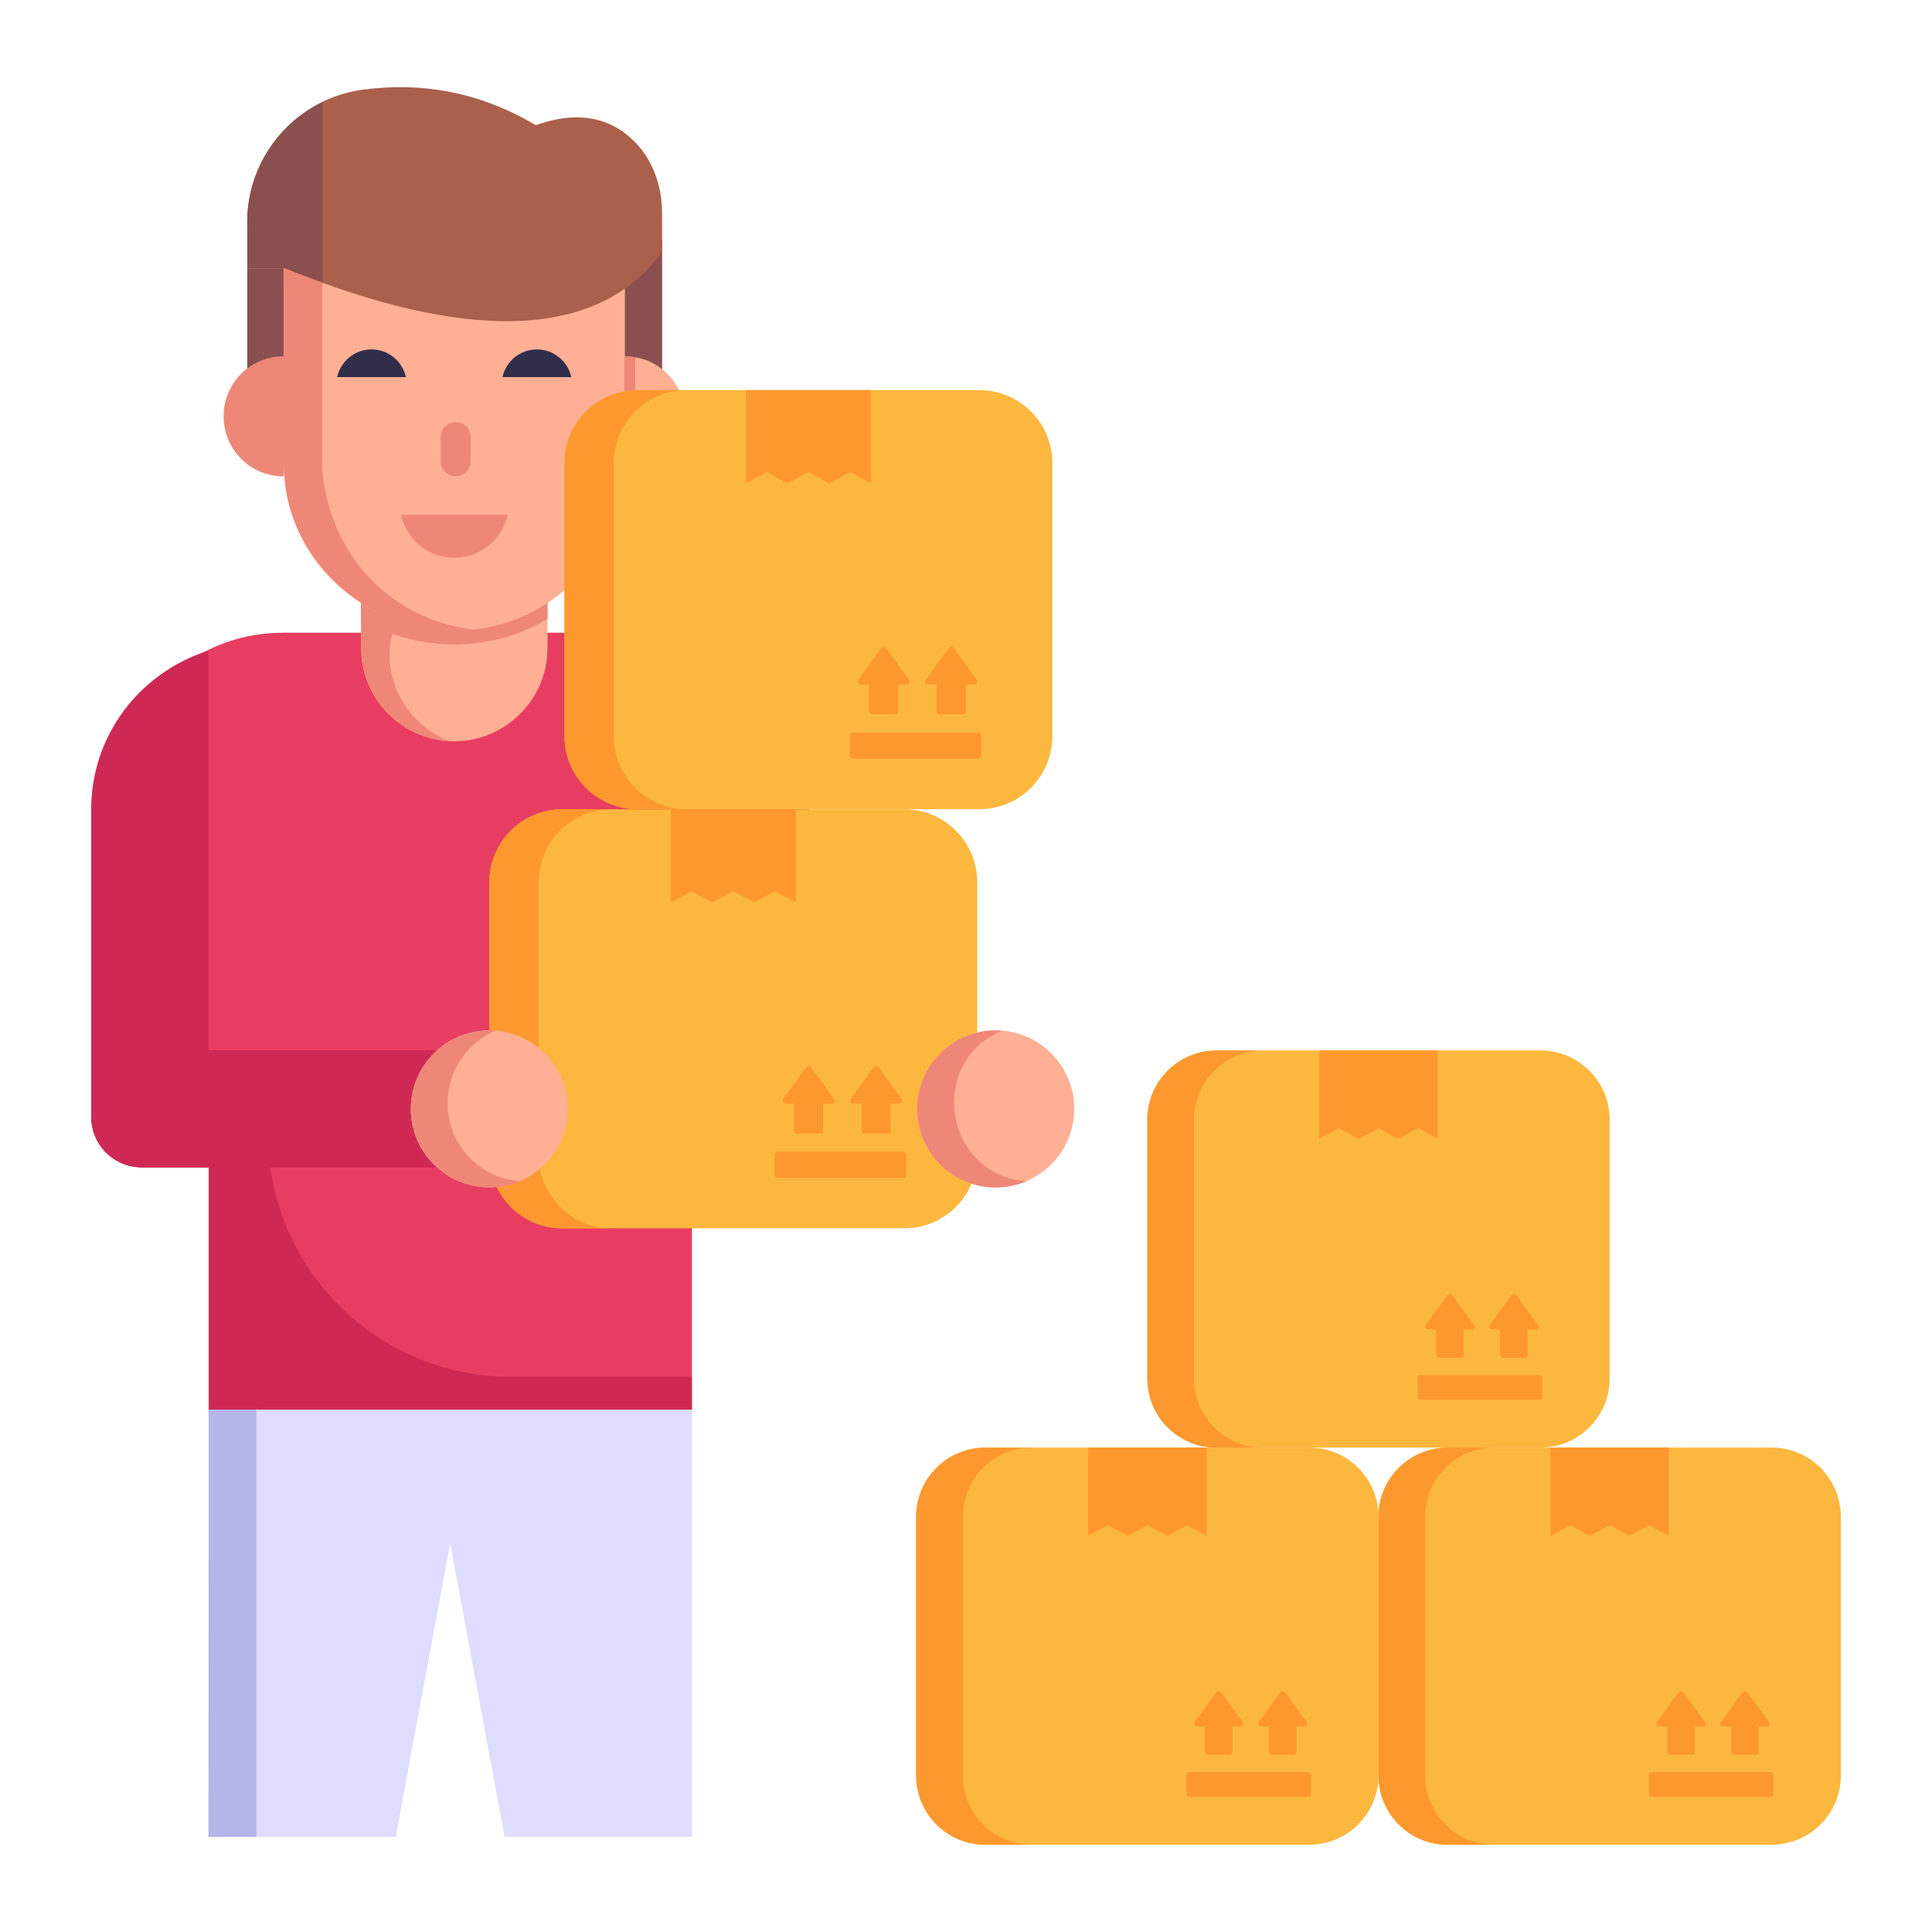 <svg width="160" height="160" viewBox="0 0 160 160" fill="none" xmlns="http://www.w3.org/2000/svg">
<path d="M57.303 116.736H17.296V96.657C13.033 96.781 9.51 93.36 9.51 89.095V66.265C9.51 58.608 15.717 52.401 23.374 52.401H53.136C60.793 52.401 67.001 58.608 67.001 66.265V85.32L57.303 89.782V116.736Z" fill="#E83D62"/>
<path d="M42.288 114.012C31.196 114.012 22.203 105.019 22.203 93.927H21.985C18.037 93.927 14.807 90.85 14.486 86.981H9.506V89.119C9.506 93.283 12.882 96.659 17.046 96.659H17.286V116.743H57.293V114.012H42.288Z" fill="#CE2955"/>
<path d="M57.303 89.781L67.001 90.372V66.265C67.001 60.065 62.904 54.878 57.29 53.105L57.303 89.781Z" fill="#CE2955"/>
<path d="M17.26 53.883V96.665H11.466C9.273 96.534 7.55 94.707 7.55 92.488V67.039C7.55 60.826 11.648 55.658 17.26 53.883Z" fill="#CE2955"/>
<path d="M82.46 96.691H61.502C59.183 96.691 57.303 94.811 57.303 92.492V86.993H82.46V96.691Z" fill="#CE2955"/>
<path d="M20.48 22.216H23.59V32.305H20.48V22.216Z" fill="#8B4F4F"/>
<path d="M51.725 19.931H54.835V32.305H51.725V19.931Z" fill="#8B4F4F"/>
<path d="M45.343 47.507V53.673C45.343 55.792 44.473 57.721 43.073 59.121C41.673 60.52 39.744 61.39 37.626 61.39C33.389 61.39 29.908 57.948 29.908 53.673V47.507H45.343Z" fill="#FFAF93"/>
<path d="M38.42 47.999C35.015 47.999 32.254 50.76 32.254 54.165C32.254 57.456 34.334 60.294 37.247 61.39C33.2 61.201 29.908 57.834 29.908 53.673V47.507H45.343V47.999H38.42Z" fill="#EE8778"/>
<path d="M45.343 47.507V51.252C40.797 54.01 34.784 54.134 29.908 51.29V47.507H45.343Z" fill="#EE8778"/>
<path d="M23.494 19.299C23.51 39.138 23.448 38.433 23.557 39.412C24.458 51.131 39.105 56.579 47.601 48.084C50.163 45.522 51.738 41.989 51.738 38.091V19.299H23.494Z" fill="#FFAF93"/>
<path d="M52.568 29.576V38.088C52.568 38.541 52.531 38.958 52.493 39.374C52.228 39.412 52.001 39.449 51.736 39.449V29.5C52.001 29.5 52.303 29.538 52.568 29.576Z" fill="#EE8778"/>
<path d="M39.177 52.122C31.877 53.246 24.042 47.227 23.553 39.411C23.405 37.773 23.515 39.1 23.477 19.286H26.693C26.693 40.144 26.665 38.691 26.731 39.411C27.651 46.763 33.038 51.427 39.177 52.122Z" fill="#EE8778"/>
<path d="M18.519 34.466C18.519 37.235 20.74 39.456 23.509 39.456V29.503C20.74 29.503 18.519 31.724 18.519 34.466Z" fill="#EE8778"/>
<path d="M56.73 34.456C56.73 36.953 54.876 39.033 52.493 39.374C52.531 38.958 52.568 38.541 52.568 38.088V29.576C54.914 29.954 56.73 31.997 56.73 34.456Z" fill="#FFAF93"/>
<path d="M52.568 29.576V38.088C52.568 38.541 52.531 38.958 52.493 39.374C52.228 39.412 52.001 39.449 51.736 39.449V29.5C52.001 29.5 52.303 29.538 52.568 29.576Z" fill="#EE8778"/>
<path d="M36.497 36.195V38.212C36.497 38.897 37.051 39.452 37.736 39.452C38.421 39.452 38.976 38.897 38.976 38.212V36.195C38.976 35.51 38.421 34.956 37.736 34.956C37.045 34.956 36.497 35.519 36.497 36.195Z" fill="#EE8778"/>
<path d="M42.04 42.633C41.598 44.666 39.791 46.189 37.625 46.189C35.46 46.189 33.652 44.666 33.21 42.633L42.04 42.633Z" fill="#EE8778"/>
<path d="M41.615 31.23C41.9 29.919 43.066 28.937 44.462 28.937C45.859 28.937 47.025 29.919 47.31 31.23H41.615Z" fill="#312E4B"/>
<path d="M27.922 31.23C28.207 29.919 29.372 28.937 30.769 28.937C32.166 28.937 33.332 29.919 33.617 31.23H27.922Z" fill="#312E4B"/>
<path d="M23.588 22.216C38.358 28.244 49.433 28.301 54.835 20.851L54.825 17.61C54.825 15.507 54.134 13.415 52.696 11.88C51.116 10.194 48.503 8.88 44.375 10.37C39.748 7.618 34.977 6.787 30.097 7.419C24.593 8.132 20.474 12.838 20.474 18.388L20.485 22.216H23.588Z" fill="#AB604B"/>
<path d="M26.712 8.464C22.997 10.272 20.474 14.059 20.474 18.388L20.484 22.216H23.588C24.664 22.655 25.676 22.994 26.712 23.369V8.464Z" fill="#8B4F4F"/>
<path d="M57.302 116.739V152.124H41.787L37.281 127.808L32.774 152.124H17.259L17.29 116.739H57.302Z" fill="#DEDDFF"/>
<path d="M17.274 116.74H21.235V152.124H17.274V116.74Z" fill="#B5B5EA"/>
<path d="M46.581 101.722H74.882C78.223 101.722 80.932 99.014 80.932 95.673V73.069C80.932 69.728 78.223 67.019 74.882 67.019H46.581C43.24 67.019 40.532 69.728 40.532 73.069V95.673C40.532 99.014 43.24 101.722 46.581 101.722Z" fill="#FCB73E"/>
<path d="M50.66 101.732H46.58C43.247 101.732 40.526 99.012 40.526 95.679V73.076C40.526 69.72 43.247 67.022 46.58 67.022H50.66C47.305 67.022 44.607 69.72 44.607 73.076V95.679C44.607 99.012 47.305 101.732 50.66 101.732Z" fill="#FD982E"/>
<path d="M55.555 67.017V74.73L57.283 73.811L59.006 74.73L60.734 73.811L62.457 74.73L64.185 73.811L65.908 74.73V67.017H55.555Z" fill="#FD982E"/>
<path d="M70.658 91.399H71.356V93.633C71.356 93.766 71.473 93.873 71.617 93.873H73.5C73.964 93.873 73.672 93.287 73.761 91.399H74.459C74.667 91.399 74.791 91.186 74.676 91.026L72.775 88.407C72.672 88.265 72.445 88.265 72.342 88.407L70.441 91.026C70.326 91.186 70.45 91.399 70.658 91.399Z" fill="#FD982E"/>
<path d="M65.065 91.399H65.763V93.633C65.763 93.766 65.88 93.873 66.023 93.873H67.907C68.05 93.873 68.167 93.766 68.167 93.633V91.399H68.865C69.074 91.399 69.198 91.186 69.082 91.026L67.182 88.407C67.079 88.265 66.851 88.265 66.748 88.407L64.848 91.026C64.732 91.186 64.856 91.399 65.065 91.399Z" fill="#FD982E"/>
<path d="M74.784 95.382L64.415 95.382C64.271 95.382 64.154 95.498 64.154 95.642V97.287C64.154 97.431 64.271 97.547 64.415 97.547H74.784C74.928 97.547 75.045 97.431 75.045 97.287V95.642C75.045 95.498 74.928 95.382 74.784 95.382Z" fill="#FD982E"/>
<path d="M52.799 67.012H81.1C84.441 67.012 87.15 64.304 87.15 60.963V38.358C87.15 35.017 84.441 32.309 81.1 32.309H52.799C49.458 32.309 46.75 35.017 46.75 38.358V60.963C46.75 64.304 49.458 67.012 52.799 67.012Z" fill="#FCB73E"/>
<path d="M56.879 67.022H52.798C49.465 67.022 46.744 64.302 46.744 60.969V38.366C46.744 35.01 49.465 32.312 52.798 32.312H56.879C53.523 32.312 50.825 35.01 50.825 38.366V60.969C50.825 64.302 53.523 67.022 56.879 67.022Z" fill="#FD982E"/>
<path d="M61.773 32.307V40.02L63.501 39.101L65.224 40.02L66.952 39.101L68.675 40.02L70.403 39.101L72.126 40.02V32.307H61.773Z" fill="#FD982E"/>
<path d="M76.876 56.689H77.575V58.923C77.575 59.055 77.691 59.163 77.835 59.163H79.718C79.862 59.163 79.979 59.055 79.979 58.923V56.689H80.677C80.885 56.689 81.01 56.475 80.894 56.316L78.993 53.697C78.89 53.554 78.663 53.554 78.56 53.697L76.66 56.316C76.544 56.475 76.668 56.689 76.876 56.689Z" fill="#FD982E"/>
<path d="M71.283 56.689H71.981V58.923C71.981 59.055 72.098 59.163 72.242 59.163H74.125C74.269 59.163 74.385 59.055 74.385 58.923V56.689H75.084C75.292 56.689 75.416 56.475 75.3 56.316L73.4 53.697C73.297 53.554 73.07 53.554 72.966 53.697L71.066 56.316C70.951 56.475 71.075 56.689 71.283 56.689Z" fill="#FD982E"/>
<path d="M81.002 60.671L70.633 60.671C70.489 60.671 70.373 60.788 70.373 60.932V62.577C70.373 62.721 70.489 62.837 70.633 62.837L81.002 62.837C81.146 62.837 81.263 62.721 81.263 62.577V60.932C81.263 60.788 81.146 60.671 81.002 60.671Z" fill="#FD982E"/>
<path d="M82.46 98.334C86.052 98.334 88.963 95.422 88.963 91.831C88.963 88.24 86.052 85.328 82.46 85.328C78.869 85.328 75.958 88.24 75.958 91.831C75.958 95.422 78.869 98.334 82.46 98.334Z" fill="#FFAF93"/>
<path d="M84.99 97.827C84.201 98.152 83.365 98.338 82.459 98.338C78.86 98.338 75.958 95.412 75.958 91.837C75.958 88.238 78.86 85.335 82.459 85.335C82.622 85.335 82.807 85.335 82.97 85.358C76.723 87.982 78.225 97.31 84.99 97.827Z" fill="#EE8778"/>
<path d="M40.181 86.981V96.691H11.753C11.648 96.691 11.544 96.691 11.466 96.665C9.273 96.534 7.55 94.707 7.55 92.489V86.981H40.181Z" fill="#CE2955"/>
<path d="M40.525 98.337C44.117 98.337 47.028 95.425 47.028 91.834C47.028 88.243 44.117 85.331 40.525 85.331C36.934 85.331 34.023 88.243 34.023 91.834C34.023 95.425 36.934 98.337 40.525 98.337Z" fill="#FFAF93"/>
<path d="M43.056 97.829C42.266 98.154 41.43 98.34 40.525 98.34C36.926 98.34 34.024 95.414 34.024 91.838C34.024 88.24 36.926 85.337 40.525 85.337C40.687 85.337 40.873 85.337 41.036 85.36C38.714 86.336 37.065 88.657 37.065 91.351C37.065 94.787 39.712 97.574 43.056 97.829Z" fill="#EE8778"/>
<path d="M81.607 152.771H108.429C111.595 152.771 114.162 150.205 114.162 147.038V125.616C114.162 122.449 111.595 119.882 108.429 119.882H81.607C78.441 119.882 75.874 122.449 75.874 125.616V147.038C75.874 150.205 78.441 152.771 81.607 152.771Z" fill="#FCB73E"/>
<path d="M85.473 152.781H81.605C78.447 152.781 75.868 150.203 75.868 147.044V125.622C75.868 122.442 78.447 119.885 81.605 119.885H85.473C82.293 119.885 79.736 122.442 79.736 125.622V147.044C79.736 150.203 82.293 152.781 85.473 152.781Z" fill="#FD982E"/>
<path d="M90.112 119.88V127.19L91.749 126.319L93.382 127.19L95.02 126.319L96.653 127.19L98.29 126.319L99.924 127.19V119.88H90.112Z" fill="#FD982E"/>
<path d="M104.425 142.988H105.087V145.105C105.087 145.231 105.198 145.332 105.334 145.332H107.119C107.255 145.332 107.366 145.231 107.366 145.105V142.988H108.028C108.225 142.988 108.342 142.785 108.233 142.635L106.432 140.152C106.334 140.017 106.119 140.017 106.021 140.152L104.22 142.635C104.11 142.785 104.228 142.988 104.425 142.988Z" fill="#FD982E"/>
<path d="M99.124 142.988H99.786V145.105C99.786 145.231 99.897 145.332 100.033 145.332H101.818C101.954 145.332 102.065 145.231 102.065 145.105V142.988H102.726C102.924 142.988 103.041 142.785 102.932 142.635L101.131 140.152C101.033 140.017 100.818 140.017 100.72 140.152L98.919 142.635C98.809 142.785 98.927 142.988 99.124 142.988Z" fill="#FD982E"/>
<path d="M108.336 146.762H98.509C98.372 146.762 98.262 146.873 98.262 147.009V148.568C98.262 148.704 98.372 148.815 98.509 148.815H108.336C108.472 148.815 108.582 148.704 108.582 148.568V147.009C108.582 146.873 108.472 146.762 108.336 146.762Z" fill="#FD982E"/>
<path d="M119.895 152.771H146.717C149.883 152.771 152.45 150.205 152.45 147.038V125.616C152.45 122.449 149.883 119.882 146.717 119.882H119.895C116.729 119.882 114.162 122.449 114.162 125.616V147.038C114.162 150.205 116.729 152.771 119.895 152.771Z" fill="#FCB73E"/>
<path d="M123.761 152.781H119.893C116.735 152.781 114.156 150.203 114.156 147.044V125.622C114.156 122.442 116.735 119.885 119.893 119.885H123.761C120.581 119.885 118.024 122.442 118.024 125.622V147.044C118.024 150.203 120.581 152.781 123.761 152.781Z" fill="#FD982E"/>
<path d="M128.4 119.88V127.19L130.037 126.319L131.67 127.19L133.308 126.319L134.941 127.19L136.579 126.319L138.212 127.19V119.88H128.4Z" fill="#FD982E"/>
<path d="M142.713 142.988H143.375V145.105C143.375 145.231 143.486 145.332 143.622 145.332H145.407C145.543 145.332 145.654 145.231 145.654 145.105V142.988H146.315C146.513 142.988 146.63 142.785 146.521 142.635L144.72 140.152C144.622 140.017 144.407 140.017 144.309 140.152L142.508 142.635C142.398 142.785 142.516 142.988 142.713 142.988Z" fill="#FD982E"/>
<path d="M137.412 142.988H138.074V145.105C138.074 145.231 138.185 145.332 138.321 145.332H140.106C140.242 145.332 140.352 145.231 140.352 145.105V142.988H141.014C141.212 142.988 141.329 142.785 141.22 142.635L139.419 140.152C139.321 140.017 139.106 140.017 139.008 140.152L137.207 142.635C137.097 142.785 137.215 142.988 137.412 142.988Z" fill="#FD982E"/>
<path d="M146.624 146.762H136.797C136.66 146.762 136.55 146.873 136.55 147.009V148.568C136.55 148.704 136.66 148.815 136.797 148.815H146.624C146.76 148.815 146.87 148.704 146.87 148.568V147.009C146.87 146.873 146.76 146.762 146.624 146.762Z" fill="#FD982E"/>
<path d="M100.751 119.884H127.573C130.739 119.884 133.306 117.317 133.306 114.151V92.728C133.306 89.562 130.739 86.995 127.573 86.995H100.751C97.585 86.995 95.018 89.562 95.018 92.728V114.151C95.018 117.317 97.585 119.884 100.751 119.884Z" fill="#FCB73E"/>
<path d="M104.617 119.894H100.749C97.591 119.894 95.013 117.315 95.013 114.157V92.735C95.013 89.555 97.591 86.998 100.749 86.998H104.617C101.437 86.998 98.88 89.555 98.88 92.735V114.157C98.88 117.315 101.437 119.894 104.617 119.894Z" fill="#FD982E"/>
<path d="M109.256 86.993V94.303L110.893 93.431L112.526 94.303L114.164 93.431L115.797 94.303L117.435 93.431L119.068 94.303V86.993H109.256Z" fill="#FD982E"/>
<path d="M123.569 110.1H124.231V112.218C124.231 112.343 124.342 112.445 124.478 112.445H126.263C126.399 112.445 126.51 112.343 126.51 112.218V110.1H127.172C127.369 110.1 127.486 109.898 127.377 109.747L125.576 107.265C125.478 107.13 125.263 107.13 125.165 107.265L123.364 109.747C123.254 109.898 123.372 110.1 123.569 110.1Z" fill="#FD982E"/>
<path d="M118.268 110.1H118.93V112.218C118.93 112.343 119.041 112.445 119.177 112.445H120.962C121.098 112.445 121.209 112.343 121.209 112.218V110.1H121.87C122.068 110.1 122.185 109.898 122.076 109.747L120.275 107.265C120.177 107.13 119.962 107.13 119.864 107.265L118.063 109.747C117.953 109.898 118.071 110.1 118.268 110.1Z" fill="#FD982E"/>
<path d="M127.48 113.875H117.653C117.516 113.875 117.406 113.985 117.406 114.122V115.68C117.406 115.817 117.516 115.927 117.653 115.927H127.48C127.616 115.927 127.726 115.817 127.726 115.68V114.122C127.726 113.985 127.616 113.875 127.48 113.875Z" fill="#FD982E"/>
</svg>
